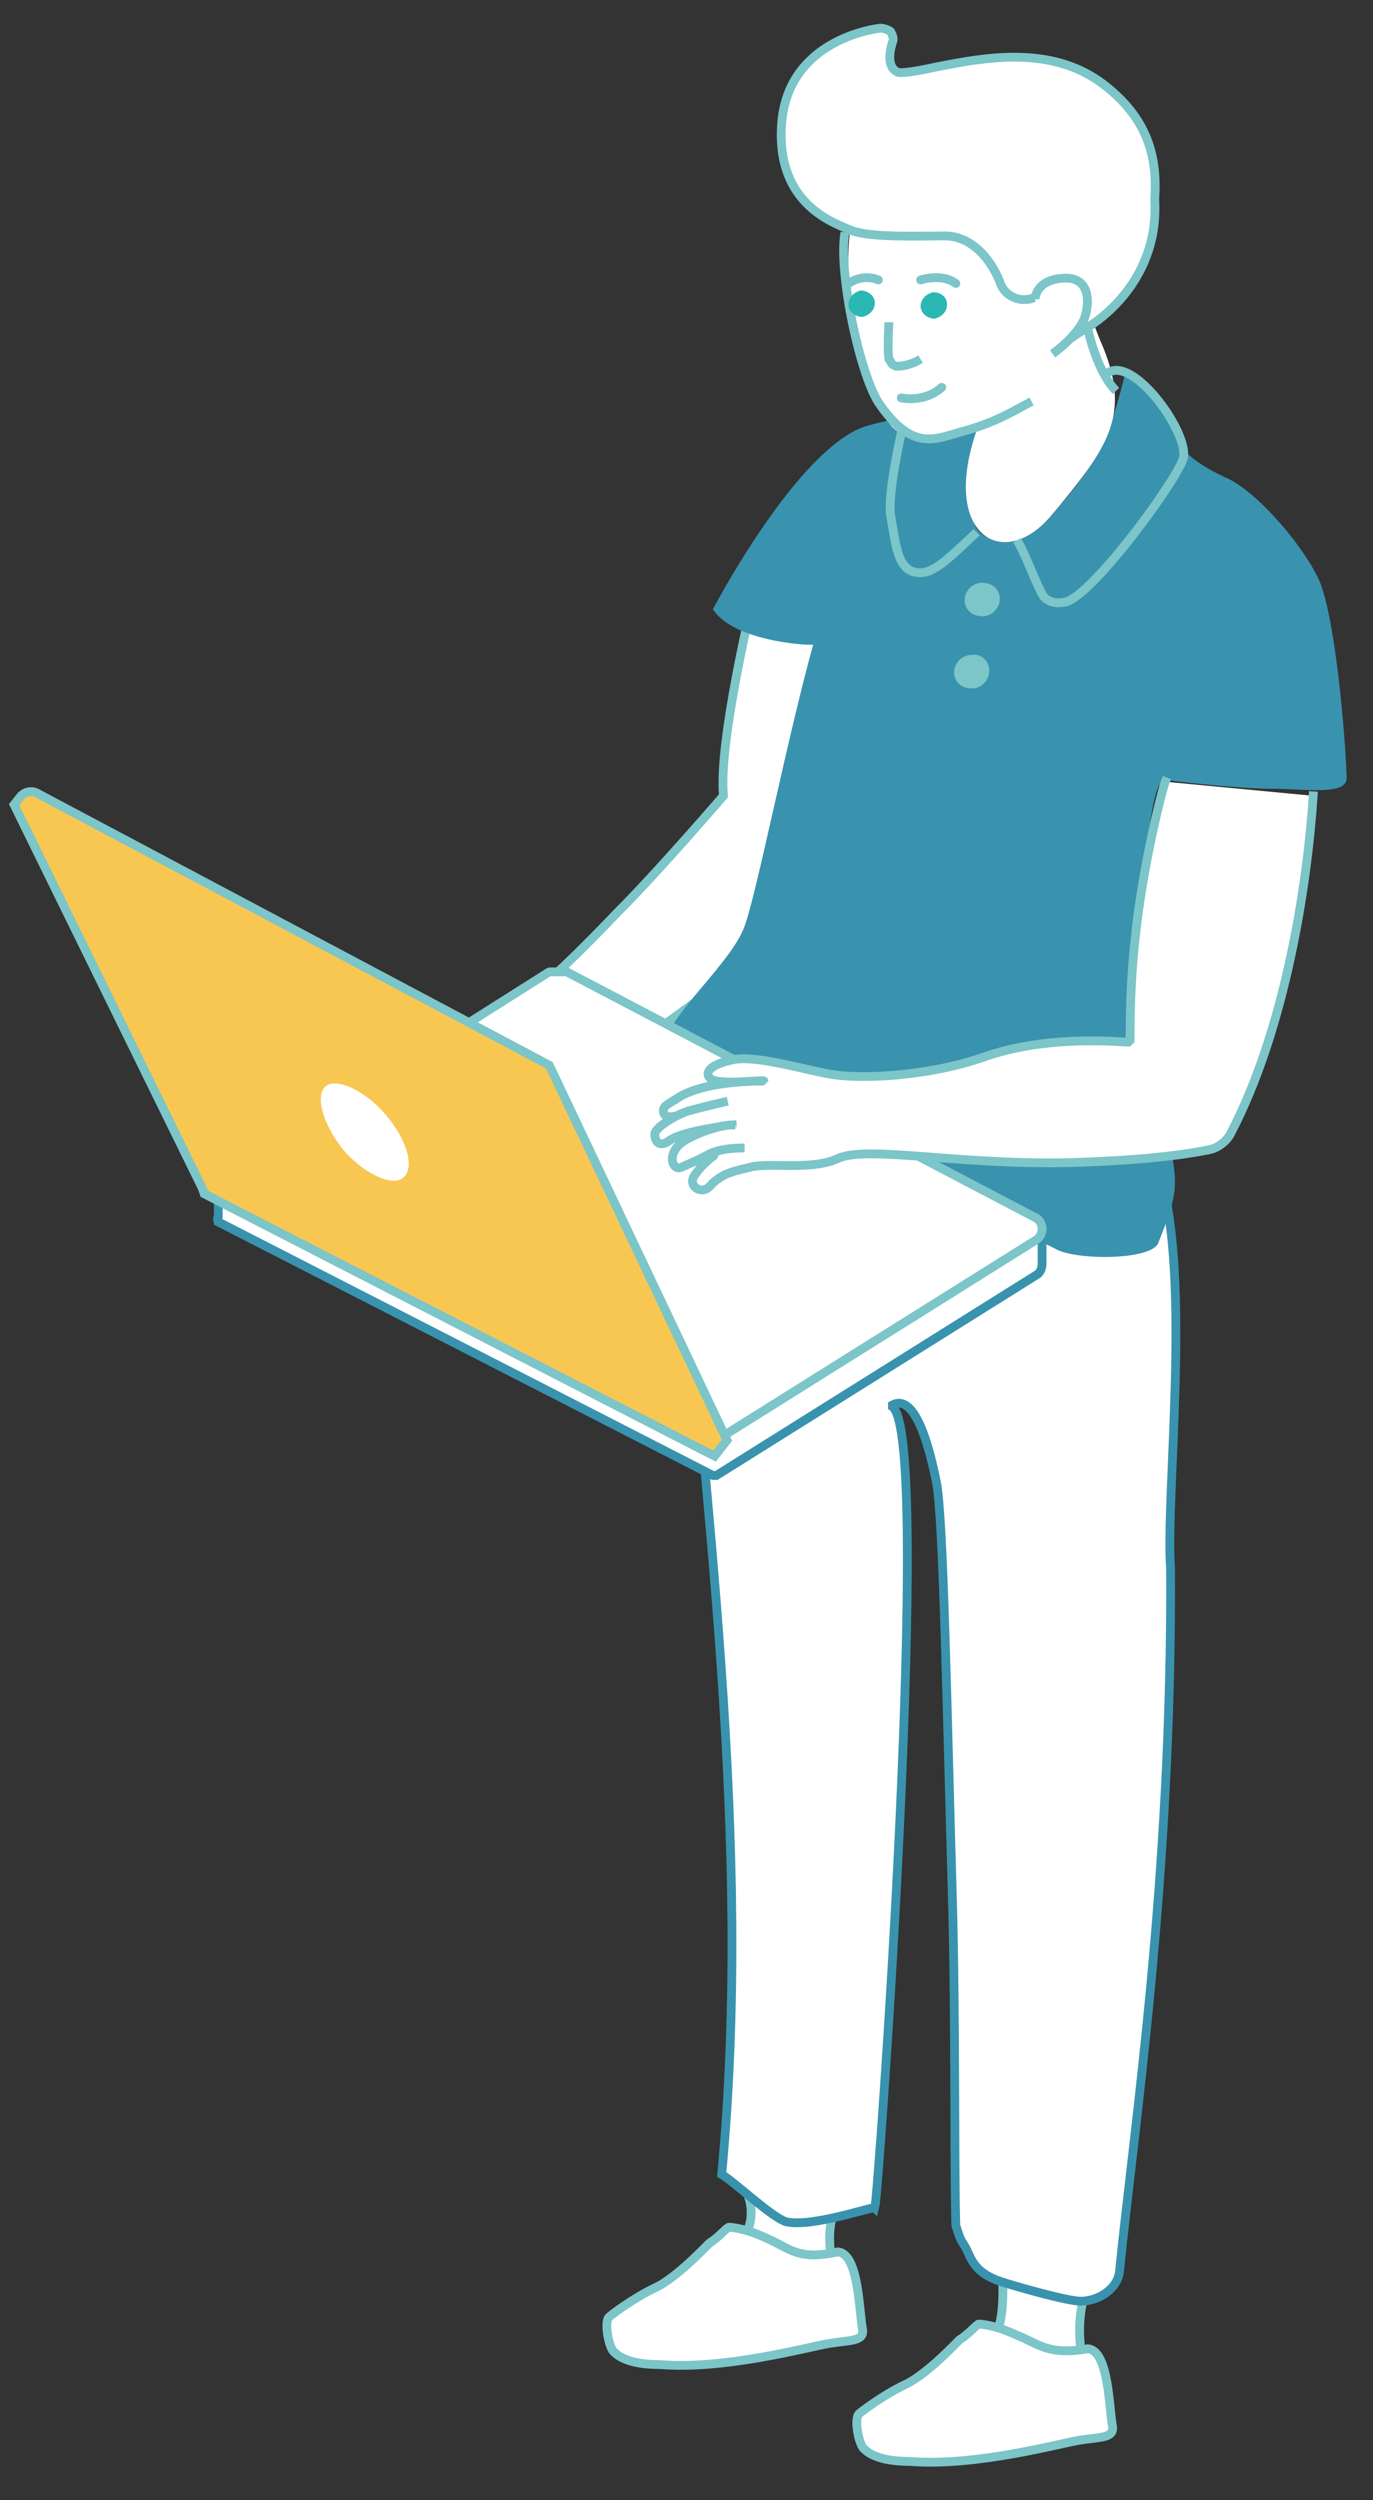 <?xml version="1.0" encoding="utf-8"?>
<!-- Generator: Adobe Illustrator 23.0.0, SVG Export Plug-In . SVG Version: 6.00 Build 0)  -->
<svg version="1.1" xmlns="http://www.w3.org/2000/svg" xmlns:xlink="http://www.w3.org/1999/xlink" x="0px" y="0px"
	 viewBox="0 0 78 142" style="enable-background:new 0 0 78 142;" xml:space="preserve">
<rect x="0" y="0" width="78" height="142" fill="#333333" stroke="none"/>
<style type="text/css">
	.st0{fill:#FFFFFF;}
	.st1{fill:none;stroke:#7CC5C9;stroke-width:0.5;stroke-miterlimit:10;}
	.st2{fill-rule:evenodd;clip-rule:evenodd;fill:#FFFFFF;stroke:#3993AE;stroke-width:0.5;stroke-miterlimit:10;}
	.st3{fill:#FFFFFF;stroke:#7CC5C9;stroke-width:0.5;stroke-miterlimit:10;}
	.st4{fill:#3993AE;}
	.st5{fill:#FFFFFF;stroke:#7CC5C9;stroke-width:0.5;stroke-linecap:round;stroke-linejoin:round;stroke-miterlimit:10;}
	.st6{fill:#2BB7B3;}
	.st7{fill:none;stroke:#7CC5C9;stroke-width:0.5;stroke-linecap:square;stroke-linejoin:bevel;stroke-miterlimit:10;}
	.st8{fill:#7CC5C9;}
	.st9{fill:#FFFFFF;stroke:#3993AE;stroke-width:0.5;stroke-miterlimit:10;}
	.st10{fill:#FFFFFF;stroke:#7CC5C9;stroke-width:0.5;stroke-linecap:square;stroke-linejoin:bevel;stroke-miterlimit:10;}
	.st11{fill:#F8C751;stroke:#7CC5C9;stroke-width:0.5;stroke-miterlimit:10;}
	.st12{fill-rule:evenodd;clip-rule:evenodd;fill:#FFFFFF;stroke:#7CC5C9;stroke-width:0.5;stroke-miterlimit:10;}
	.st13{display:none;}
	.st14{display:inline;}
	.st15{fill:#7CC5C9;stroke:#7CC5C9;stroke-width:0.5;stroke-miterlimit:10;}
</style>
<g id="圖層_1">
	<g>
		<path class="st0" d="M56.5,132.6c0.7-1.1,0.2-3.7,0.2-3.7l4.6,1.4c0,0-0.1,2.2,0.1,3.6L56.5,132.6z"/>
		<path class="st0" d="M42.4,127.1c0.7-1.1,0.2-2.3,0.2-2.3l4.7,0.6c0,0-0.1,2.1,0.1,3.4L42.4,127.1z"/>
		<path class="st1" d="M56.9,128.5c0,0,0.3,2.9-0.3,4"/>
		<path class="st1" d="M47.3,125.9c0,0-0.3,0.7-0.1,2.2"/>
		<path class="st1" d="M61.5,130.8c0,0-0.3,1.1-0.1,2.6"/>
		<path class="st1" d="M42.5,124.7c0,0,0.5,1.2-0.2,2.3"/>
		<path class="st2" d="M44.7,126.2c-0.8-0.2-3-2.3-3.7-2.7c1.8-19-1-38.3-2.6-58.1c8.9,2.6,19,4.1,27.5,1.3c1.8,6,0.3,18.2,0.6,22.4
			c0.1,17.5-2.1,31.9-2.9,39.9c-0.1,1-1.2,1.7-2.2,1.7c-0.8,0-3.9-0.9-4.5-1.1c-1.8-0.6-1.7-1.5-2.2-2.2c-0.2-0.3-0.3-0.7-0.4-1
			c-0.1-3.4,0-11.5-0.2-18.8c-0.3-10.2-0.5-21.4-0.9-23.4c-0.4-2-1.2-5.1-2.5-4.4c0,0,0,0.1,0,0.1c2.3,1.7-0.8,44.8-1,45.5
			C49.6,125.3,46.2,126.5,44.7,126.2z"/>
		<g>
			<path class="st3" d="M42.8,33.9c0,0-2,8.2-1.7,11.3c0,0-3.7,4.3-6,6.6c-2.2,2.3-3.3,3.3-3.3,3.3l5.8,3.2l4.4-3.2
				c0,0,3-7.9,4.9-19.8"/>
			<path class="st4" d="M40.5,34.6c0,0,4.4-8.4,8.2-10.2c1.4-0.7,7.6-1.4,7.6-1.4s-1,1.5-1.2,3.7c-0.2,2.8,0.2,3.9,1.8,4
				c1.8,0.1,4.4-3,5.5-5c0.8-1.4,1.5-4.4,1.5-4.4s1.6,0.9,2.3,2.2c0.6,1.4,1.2,2.2,1.2,2.2s0.6,0.7,2.4,1.5c1.8,0.9,4.4,4,5.2,5.9
				c1,2.6,1.5,10,1.5,11.1c0,1-2.4,0.6-4.2,0.6c-1.9,0-5.3-0.4-6.1-0.5c-0.8-0.1-1.1,4.7-1.3,6.3c-0.2,1.6,1.3,13.3,1.7,15.1
				c0.3,1.8,0.2,2.4-0.8,4.9c-0.4,1-4.8,1-5.9,0.3c-1.2-0.6-9.6-4.8-11.2-5.5c-1.5-0.6-6.5-4.8-7.7-5c-1.2-0.2-3.3,0-3.1-1.4
				c0.2-1.4,3.7-4.4,4.4-6.4c0.7-1.9,2.4-10.6,3.9-16C46.3,36.7,41.7,36.5,40.5,34.6z"/>
			<g id="XMLID_17_">
				<g id="XMLID_24_">
					<path id="XMLID_25_" class="st0" d="M58.1,23.1c-1.8,1.4-4.6,1.6-6.1,1.7c-0.6,0-1.2-0.3-1.5-0.8c-3.9-7-1.7-13.5-1.7-13.5
						l9.9-1.4l2.3,3c0.6,0.8,0.9,1.9,0.6,2.9c-0.2,1,0.1,2.5,1.1,4.8c1.5,3.8,0.3,5.6-3,9.5c-2.7,3.2-6.3,1.1-4.2-4.9L58.1,23.1z"/>
				</g>
				<g id="XMLID_22_">
					<path id="XMLID_23_" class="st3" d="M60.7,19.3l0-2.6c0-0.1,0-0.2-0.1-0.4c0,0-0.9-0.3-1.3,0.2C58.8,17,58.4,17,58.4,17
						c-0.7,0.1-1.4-0.3-1.6-1c-0.7-1.7-1.9-2.6-3.1-2.6c-1.7,0-4.2,0.1-5.3-0.3c-0.9-0.4-4.3-1.4-4-6c0.3-4.6,4.8-5.4,5.6-5.5
						c0.2,0,0.5,0.1,0.6,0.2c0.1,0.2,0.2,0.4,0.1,0.6c-0.1,0.3-0.4,1.4,0.3,1.7c0.2,0.1,1.3-0.1,2.2-0.3c2.6-0.5,6.5-1.3,9.5,1l0,0
						c2.2,1.7,3.1,3.7,2.9,6.5c0.3,5-3.8,7.3-4,7.4L60.7,19.3z"/>
				</g>
				<g id="XMLID_20_">
					<path id="XMLID_21_" class="st3" d="M52.3,20.4c-0.5,0.3-1,0.4-1.3,0.4l-0.1,0l-0.2-0.1c-0.1-0.1-0.1-0.2-0.2-0.3
						c-0.1-0.6,0-2,0-2.1"/>
				</g>
				<g id="XMLID_18_">
					<path id="XMLID_19_" class="st5" d="M53.5,22c-1,0.9-2.3,0.6-2.3,0.6"/>
				</g>
				<path class="st1" d="M48,13.2c-0.4,2.3,0.9,8.3,2,9.8c1.9,2.7,3.2,1.9,4.7,1.5c1.8-0.5,2.6-1,3.9-1.7"/>
				<path class="st3" d="M61.8,18.7c0,0,0.5,2.4,1.6,3.5"/>
				<path class="st3" d="M58.8,17c0,0,0-1.1,1.6-1.2c1.6-0.1,1.5,1.5,1.2,2.3c-0.3,0.7-1,1.4-1.8,2"/>
				<path class="st6" d="M53.8,17.3c0,0.4-0.3,0.7-0.7,0.8c-0.4,0-0.8-0.3-0.8-0.7c0-0.4,0.3-0.7,0.7-0.8
					C53.5,16.6,53.8,16.9,53.8,17.3z"/>
				<path class="st6" d="M49.7,17.2c0,0.4-0.3,0.7-0.7,0.8c-0.4,0-0.8-0.3-0.8-0.7c0-0.4,0.3-0.7,0.7-0.8
					C49.3,16.5,49.7,16.8,49.7,17.2z"/>
				<path class="st5" d="M52.3,15.9c0,0,1.2-0.4,2,0.2"/>
				<path class="st5" d="M49.9,15.9c0,0-0.8-0.4-1.7,0.2"/>
			</g>
			<path class="st7" d="M51.2,24.6c0,0-0.8,3.5-0.6,4.7c0.3,1.7,0.4,3,1.4,3.2c0.9,0.2,1.7-0.6,3.3-2.1"/>
			<path class="st7" d="M62.9,21.2c1.5-1.1,4.8,3.6,4.3,4.9c-0.5,1.4-5.2,7.8-6.7,8.1c-0.5,0.1-0.9,0-1.2-0.3c-0.3-0.4-1-2.3-1.4-3"
				/>
			<path class="st8" d="M56.8,34c0,0.5-0.4,1-1,1c-0.6,0-1-0.4-1-0.9c0-0.5,0.4-1,1-1S56.8,33.5,56.8,34z"/>
			<path class="st8" d="M56.2,38.1c0,0.5-0.4,1-1,1c-0.6,0-1-0.4-1-0.9c0-0.5,0.4-1,1-1C55.8,37.1,56.2,37.6,56.2,38.1z"/>
		</g>
		<g>
			<g id="XMLID_14_">
				<g id="XMLID_15_">
					<path id="XMLID_16_" class="st9" d="M12.4,69.4l28.1,14.4c0.1,0,0.1,0,0.2,0l18.2-11.4c0.2-0.1,0.3-0.4,0.3-0.6c0-0.2,0-2,0-2
						l-27-12.6c-0.3,0-0.6,0-1,0l-18.8,10c0,0,0,1.9,0,1.9C12.3,69.3,12.4,69.3,12.4,69.4z"/>
				</g>
			</g>
			<g id="XMLID_11_">
				<g id="XMLID_12_">
					<path id="XMLID_13_" class="st10" d="M12.4,67.4l28.1,14.4c0.1,0,0.1,0,0.2,0l18.2-11.4c0.4-0.3,0.4-0.9,0-1.2l-26.7-14
						c-0.3,0-0.6,0-1,0L12.4,67.1C12.3,67.2,12.3,67.3,12.4,67.4z"/>
				</g>
			</g>
			<g id="XMLID_6_">
				<g id="XMLID_9_">
					<path id="XMLID_10_" class="st11" d="M40.6,82.7L40,82.4L11.6,67.8l-0.1-0.3L0.8,45.7l0.4-0.5c0.3-0.3,0.7-0.3,1-0.1l29,15.4
						l0.1,0.2l10,21.1L40.6,82.7z"/>
				</g>
				<g id="XMLID_7_">
					<path id="XMLID_8_" class="st0" d="M19.5,65.3c1.2,1.4,2.8,2.1,3.4,1.6c0.7-0.6,0.2-2.2-1-3.6c-1.2-1.4-2.8-2.1-3.4-1.6
						C17.9,62.2,18.3,63.8,19.5,65.3z"/>
				</g>
			</g>
		</g>
		<path class="st10" d="M74.6,45.2c-0.3,4.7-1.5,13.1-4.7,19.2c-0.2,0.4-0.7,0.8-1.2,0.9c-2,0.4-4.4,0.6-7,0.7
			c-6.7,0.3-12.4-1-14.1-0.2c-1.5,0.7-4,0.2-5,0.5c-0.8,0.2-1.6,0.3-2.3,1.1c-0.5,0.5-1.3-0.1-0.8-0.7c0.4-0.6,1.1-1.1,1.1-1.1
			l-0.4-2.6c-0.6,0.1-0.9,0.2-1.1,0.2c-0.7,0.2-1.3,0.4-1.4,0c-0.1-0.4,0.3-0.5,0.9-0.9c1-0.6,2.8-0.9,4.8-0.9
			c0-0.1-2.8,0.3-3.1-0.2c-0.3-0.4,0.3-0.8,1.3-1c1.2-0.3,3.9,0.5,5.5,0.8s5.5,0.2,8.9-1c3.2-1.1,6.7-0.9,8.2-0.8c0-1.1,0-3.4,0.3-6
			c0.4-3.9,1.5-8.3,1.7-8.8"/>
		<path id="_xD83C__xDFA8_-Background_2_" class="st12" d="M43.5,127.1c-1.3-0.6-2.1-0.6-2.1-0.6c-0.2,0.1-0.6,0.6-1.1,0.9
			c-0.2,0.2-1.8,1.9-3,2.5c-1.3,0.6-2.6,1.6-2.7,1.7c-0.3,0.3,0,1.8,0.3,2c0.6,0.6,1.8,0.7,2.6,0.7c3.7,0.3,8.4-1,9.6-1.2
			c1.2-0.2,2-0.1,1.9-0.8c-0.2-1-0.2-4.3-1.4-4.4C45.3,128.4,44.9,127.7,43.5,127.1z"/>
		<path id="_xD83C__xDFA8_-Background_1_" class="st12" d="M57.7,132.6c-1.3-0.6-2.1-0.6-2.1-0.6c-0.2,0.1-0.6,0.6-1.1,0.9
			c-0.2,0.2-1.8,1.9-3,2.5c-1.3,0.6-2.6,1.6-2.7,1.7c-0.3,0.3,0,1.8,0.3,2c0.6,0.6,1.8,0.7,2.6,0.7c3.7,0.3,8.4-1,9.6-1.2
			c1.2-0.2,2-0.1,1.9-0.8c-0.2-1-0.2-4.3-1.4-4.4C59.5,133.8,59,133.1,57.7,132.6z"/>
		<path id="XMLID_5_" class="st10" d="M41.6,63.9c0,0-2.8,0.3-3.6,0.9c-0.4,0.3-0.8,0.2-0.8-0.4c0-0.3,1-1,1.9-1.3
			c1.1-0.3,2-0.5,2-0.5"/>
		<path class="st3" d="M42.3,65.2c-0.8,0-1.6,0.1-2.1,0.4c-0.8,0.4-0.6,0.3-1.5,0.7c-0.4,0.2-0.8-0.5-0.2-1.2
			c0.4-0.5,2.4-1.3,3.3-1.2"/>
	</g>
</g>
<g id="圖層_1_拷貝" class="st13">
	<g class="st14">
		<path class="st0" d="M56.5,132.6c0.7-1.1,0.2-3.7,0.2-3.7l4.6,1.4c0,0-0.1,2.2,0.1,3.6L56.5,132.6z"/>
		<path class="st0" d="M42.4,127.1c0.7-1.1,0.2-2.3,0.2-2.3l4.7,0.6c0,0-0.1,2.1,0.1,3.4L42.4,127.1z"/>
		<path class="st1" d="M56.9,128.5c0,0,0.3,2.9-0.3,4"/>
		<path class="st1" d="M47.3,125.9c0,0-0.3,0.7-0.1,2.2"/>
		<path class="st1" d="M61.5,130.8c0,0-0.3,1.1-0.1,2.6"/>
		<path class="st1" d="M42.5,124.7c0,0,0.5,1.2-0.2,2.3"/>
		<path class="st2" d="M44.7,126.2c-0.8-0.2-3-2.3-3.7-2.7c1.8-19-1-38.3-2.6-58.1c8.9,2.6,19,4.1,27.5,1.3c1.8,6,0.3,18.2,0.6,22.4
			c0.1,17.5-2.1,31.9-2.9,39.9c-0.1,1-1.2,1.7-2.2,1.7c-0.8,0-3.9-0.9-4.5-1.1c-1.8-0.6-1.7-1.5-2.2-2.2c-0.2-0.3-0.3-0.7-0.4-1
			c-0.1-3.4,0-11.5-0.2-18.8c-0.3-10.2-0.5-21.4-0.9-23.4c-0.4-2-1.2-5.1-2.5-4.4c0,0,0,0.1,0,0.1c2.3,1.7-0.8,44.8-1,45.5
			C49.6,125.3,46.2,126.5,44.7,126.2z"/>
		<g>
			<path class="st3" d="M42.8,33.9c0,0-2,8.2-1.7,11.3c0,0-3.7,4.3-6,6.6c-2.2,2.3-3.3,3.3-3.3,3.3l5.8,3.2l4.4-3.2
				c0,0,3-7.9,4.9-19.8"/>
			<path class="st4" d="M40.5,34.6c0,0,4.4-8.4,8.2-10.2c1.4-0.7,7.6-1.4,7.6-1.4s-1,1.5-1.2,3.7c-0.2,2.8,0.2,3.9,1.8,4
				c1.8,0.1,4.4-3,5.5-5c0.8-1.4,1.5-4.4,1.5-4.4s1.6,0.9,2.3,2.2c0.6,1.4,1.2,2.2,1.2,2.2s0.6,0.7,2.4,1.5c1.8,0.9,4.4,4,5.2,5.9
				c1,2.6,1.5,10,1.5,11.1c0,1-2.4,0.6-4.2,0.6c-1.9,0-5.3-0.4-6.1-0.5c-0.8-0.1-1.1,4.7-1.3,6.3c-0.2,1.6,1.3,13.3,1.7,15.1
				c0.3,1.8,0.2,2.4-0.8,4.9c-0.4,1-4.8,1-5.9,0.3c-1.2-0.6-9.6-4.8-11.2-5.5c-1.5-0.6-6.5-4.8-7.7-5c-1.2-0.2-3.3,0-3.1-1.4
				c0.2-1.4,3.7-4.4,4.4-6.4c0.7-1.9,2.4-10.6,3.9-16C46.3,36.7,41.7,36.5,40.5,34.6z"/>
			<g id="XMLID_41_">
				<g id="XMLID_49_">
					<path id="XMLID_50_" class="st0" d="M58.1,23.1c-1.8,1.4-4.6,1.6-6.1,1.7c-0.6,0-1.2-0.3-1.5-0.8c-3.9-7-1.7-13.5-1.7-13.5
						l9.9-1.4l2.3,3c0.6,0.8,0.9,1.9,0.6,2.9c-0.2,1,0.1,2.5,1.1,4.8c1.5,3.8,0.3,5.6-3,9.5c-2.7,3.2-6.3,1.1-4.2-4.9L58.1,23.1z"/>
				</g>
				<g id="XMLID_46_">
					<path id="XMLID_47_" class="st3" d="M60.7,19.3l0-2.6c0-0.1,0-0.2-0.1-0.4c0,0-0.9-0.3-1.3,0.2C58.8,17,58.4,17,58.4,17
						c-0.7,0.1-1.4-0.3-1.6-1c-0.7-1.7-1.9-2.6-3.1-2.6c-1.7,0-4.2,0.1-5.3-0.3c-0.9-0.4-4.3-1.4-4-6c0.3-4.6,4.8-5.4,5.6-5.5
						c0.2,0,0.5,0.1,0.6,0.2c0.1,0.2,0.2,0.4,0.1,0.6c-0.1,0.3-0.4,1.4,0.3,1.7c0.2,0.1,1.3-0.1,2.2-0.3c2.6-0.5,6.5-1.3,9.5,1l0,0
						c2.2,1.7,3.1,3.7,2.9,6.5c0.3,5-3.8,7.3-4,7.4L60.7,19.3z"/>
				</g>
				<g id="XMLID_44_">
					<path id="XMLID_45_" class="st3" d="M52.3,20.4c-0.5,0.3-1,0.4-1.3,0.4l-0.1,0l-0.2-0.1c-0.1-0.1-0.1-0.2-0.2-0.3
						c-0.1-0.6,0-2,0-2.1"/>
				</g>
				<g id="XMLID_42_">
					<path id="XMLID_43_" class="st5" d="M53.5,22c-1,0.9-2.3,0.6-2.3,0.6"/>
				</g>
				<path class="st1" d="M48,13.2c-0.4,2.3,0.9,8.3,2,9.8c1.9,2.7,3.2,1.9,4.7,1.5c1.8-0.5,2.6-1,3.9-1.7"/>
				<path class="st3" d="M61.8,18.7c0,0,0.5,2.4,1.6,3.5"/>
				<path class="st3" d="M58.8,17c0,0,0-1.1,1.6-1.2c1.6-0.1,1.5,1.5,1.2,2.3c-0.3,0.7-1,1.4-1.8,2"/>
				<path class="st6" d="M53.8,17.3c0,0.4-0.3,0.7-0.7,0.8c-0.4,0-0.8-0.3-0.8-0.7c0-0.4,0.3-0.7,0.7-0.8
					C53.5,16.6,53.8,16.9,53.8,17.3z"/>
				<path class="st6" d="M49.7,17.2c0,0.4-0.3,0.7-0.7,0.8c-0.4,0-0.8-0.3-0.8-0.7c0-0.4,0.3-0.7,0.7-0.8
					C49.3,16.5,49.7,16.8,49.7,17.2z"/>
				<path class="st5" d="M52.3,15.9c0,0,1.2-0.4,2,0.2"/>
				<path class="st5" d="M49.9,15.9c0,0-0.8-0.4-1.7,0.2"/>
			</g>
			<path class="st7" d="M51.2,24.6c0,0-0.8,3.5-0.6,4.7c0.3,1.7,0.4,3,1.4,3.2c0.9,0.2,1.7-0.6,3.3-2.1"/>
			<path class="st7" d="M62.9,21.2c1.5-1.1,4.8,3.6,4.3,4.9c-0.5,1.4-5.2,7.8-6.7,8.1c-0.5,0.1-0.9,0-1.2-0.3c-0.3-0.4-1-2.3-1.4-3"
				/>
			<path class="st8" d="M56.8,34c0,0.5-0.4,1-1,1c-0.6,0-1-0.4-1-0.9c0-0.5,0.4-1,1-1S56.8,33.5,56.8,34z"/>
			<path class="st8" d="M56.2,38.1c0,0.5-0.4,1-1,1c-0.6,0-1-0.4-1-0.9c0-0.5,0.4-1,1-1C55.8,37.1,56.2,37.6,56.2,38.1z"/>
		</g>
		<g>
			<g id="XMLID_38_">
				<g id="XMLID_39_">
					<path id="XMLID_40_" class="st9" d="M12.4,69.4l28.1,14.4c0.1,0,0.1,0,0.2,0l18.2-11.4c0.2-0.1,0.3-0.4,0.3-0.6c0-0.2,0-2,0-2
						l-27-12.6c-0.3,0-0.6,0-1,0l-18.8,10c0,0,0,1.9,0,1.9C12.3,69.3,12.4,69.3,12.4,69.4z"/>
				</g>
			</g>
			<g id="XMLID_35_">
				<g id="XMLID_36_">
					<path id="XMLID_37_" class="st10" d="M12.4,67.4l28.1,14.4c0.1,0,0.1,0,0.2,0l18.2-11.4c0.4-0.3,0.4-0.9,0-1.2l-26.7-14
						c-0.3,0-0.6,0-1,0L12.4,67.1C12.3,67.2,12.3,67.3,12.4,67.4z"/>
				</g>
			</g>
			<g id="XMLID_2_">
				<g id="XMLID_26_">
					<path id="XMLID_27_" class="st15" d="M40.6,82.7L40,82.4L11.6,67.8l-0.1-0.3L0.8,45.7l0.4-0.5c0.3-0.3,0.7-0.3,1-0.1l29,15.4
						l0.1,0.2l10,21.1L40.6,82.7z"/>
				</g>
				<g id="XMLID_3_">
					<path id="XMLID_4_" class="st0" d="M19.5,65.3c1.2,1.4,2.8,2.1,3.4,1.6c0.7-0.6,0.2-2.2-1-3.6c-1.2-1.4-2.8-2.1-3.4-1.6
						C17.9,62.2,18.3,63.8,19.5,65.3z"/>
				</g>
			</g>
		</g>
		<path id="_xD83C__xDFA8_-Background_4_" class="st12" d="M43.5,127.1c-1.3-0.6-2.1-0.6-2.1-0.6c-0.2,0.1-0.6,0.6-1.1,0.9
			c-0.2,0.2-1.8,1.9-3,2.5c-1.3,0.6-2.6,1.6-2.7,1.7c-0.3,0.3,0,1.8,0.3,2c0.6,0.6,1.8,0.7,2.6,0.7c3.7,0.3,8.4-1,9.6-1.2
			c1.2-0.2,2-0.1,1.9-0.8c-0.2-1-0.2-4.3-1.4-4.4C45.3,128.4,44.9,127.7,43.5,127.1z"/>
		<path id="_xD83C__xDFA8_-Background_3_" class="st12" d="M57.7,132.6c-1.3-0.6-2.1-0.6-2.1-0.6c-0.2,0.1-0.6,0.6-1.1,0.9
			c-0.2,0.2-1.8,1.9-3,2.5c-1.3,0.6-2.6,1.6-2.7,1.7c-0.3,0.3,0,1.8,0.3,2c0.6,0.6,1.8,0.7,2.6,0.7c3.7,0.3,8.4-1,9.6-1.2
			c1.2-0.2,2-0.1,1.9-0.8c-0.2-1-0.2-4.3-1.4-4.4C59.5,133.8,59,133.1,57.7,132.6z"/>
		<g>
			<path class="st10" d="M73.6,45.1C72.8,49.7,70.8,58,67,63.7c-0.3,0.4-0.7,0.7-1.3,0.7c-2,0.2-4.5,0.1-7,0
				c-6.7-0.4-12.2-2.2-14-1.5c-1.6,0.5-4-0.2-5,0c-0.8,0.1-1.7,0.2-2.4,0.8c-0.6,0.5-1.3-0.2-0.8-0.8c0.5-0.6,1.3-1,1.3-1l-0.2-2.7
				c-0.6,0.1-1,0.1-1.1,0.1c-0.7,0.2-1.3,0.3-1.4-0.1c-0.1-0.4,0.4-0.5,1-0.8c1.1-0.5,2.9-0.6,4.8-0.5c0-0.1-2.8,0-3.1-0.4
				c-0.2-0.5,0.4-0.7,1.4-0.8c1.3-0.1,3.8,0.9,5.4,1.3c1.6,0.5,5.5,0.7,9-0.1c3.3-0.8,6.8-0.3,8.2,0c0.1-1.1,0.4-3.4,0.9-5.9
				c0.8-3.8,3.1-7.3,3.3-7.8"/>
			<path id="XMLID_1_" class="st10" d="M38.9,60.4c0,0-2.8,0-3.7,0.5c-0.4,0.3-0.8,0.2-0.8-0.5c0-0.3,1.1-0.9,2-1.1
				c1.1-0.2,2.1-0.3,2.1-0.3"/>
			<path class="st3" d="M39.5,61.8c-0.8-0.1-1.6-0.1-2.2,0.2c-0.9,0.3-0.6,0.2-1.5,0.6c-0.4,0.2-0.8-0.6-0.1-1.2
				c0.5-0.4,2.5-1.1,3.5-0.9"/>
		</g>
	</g>
</g>
</svg>
